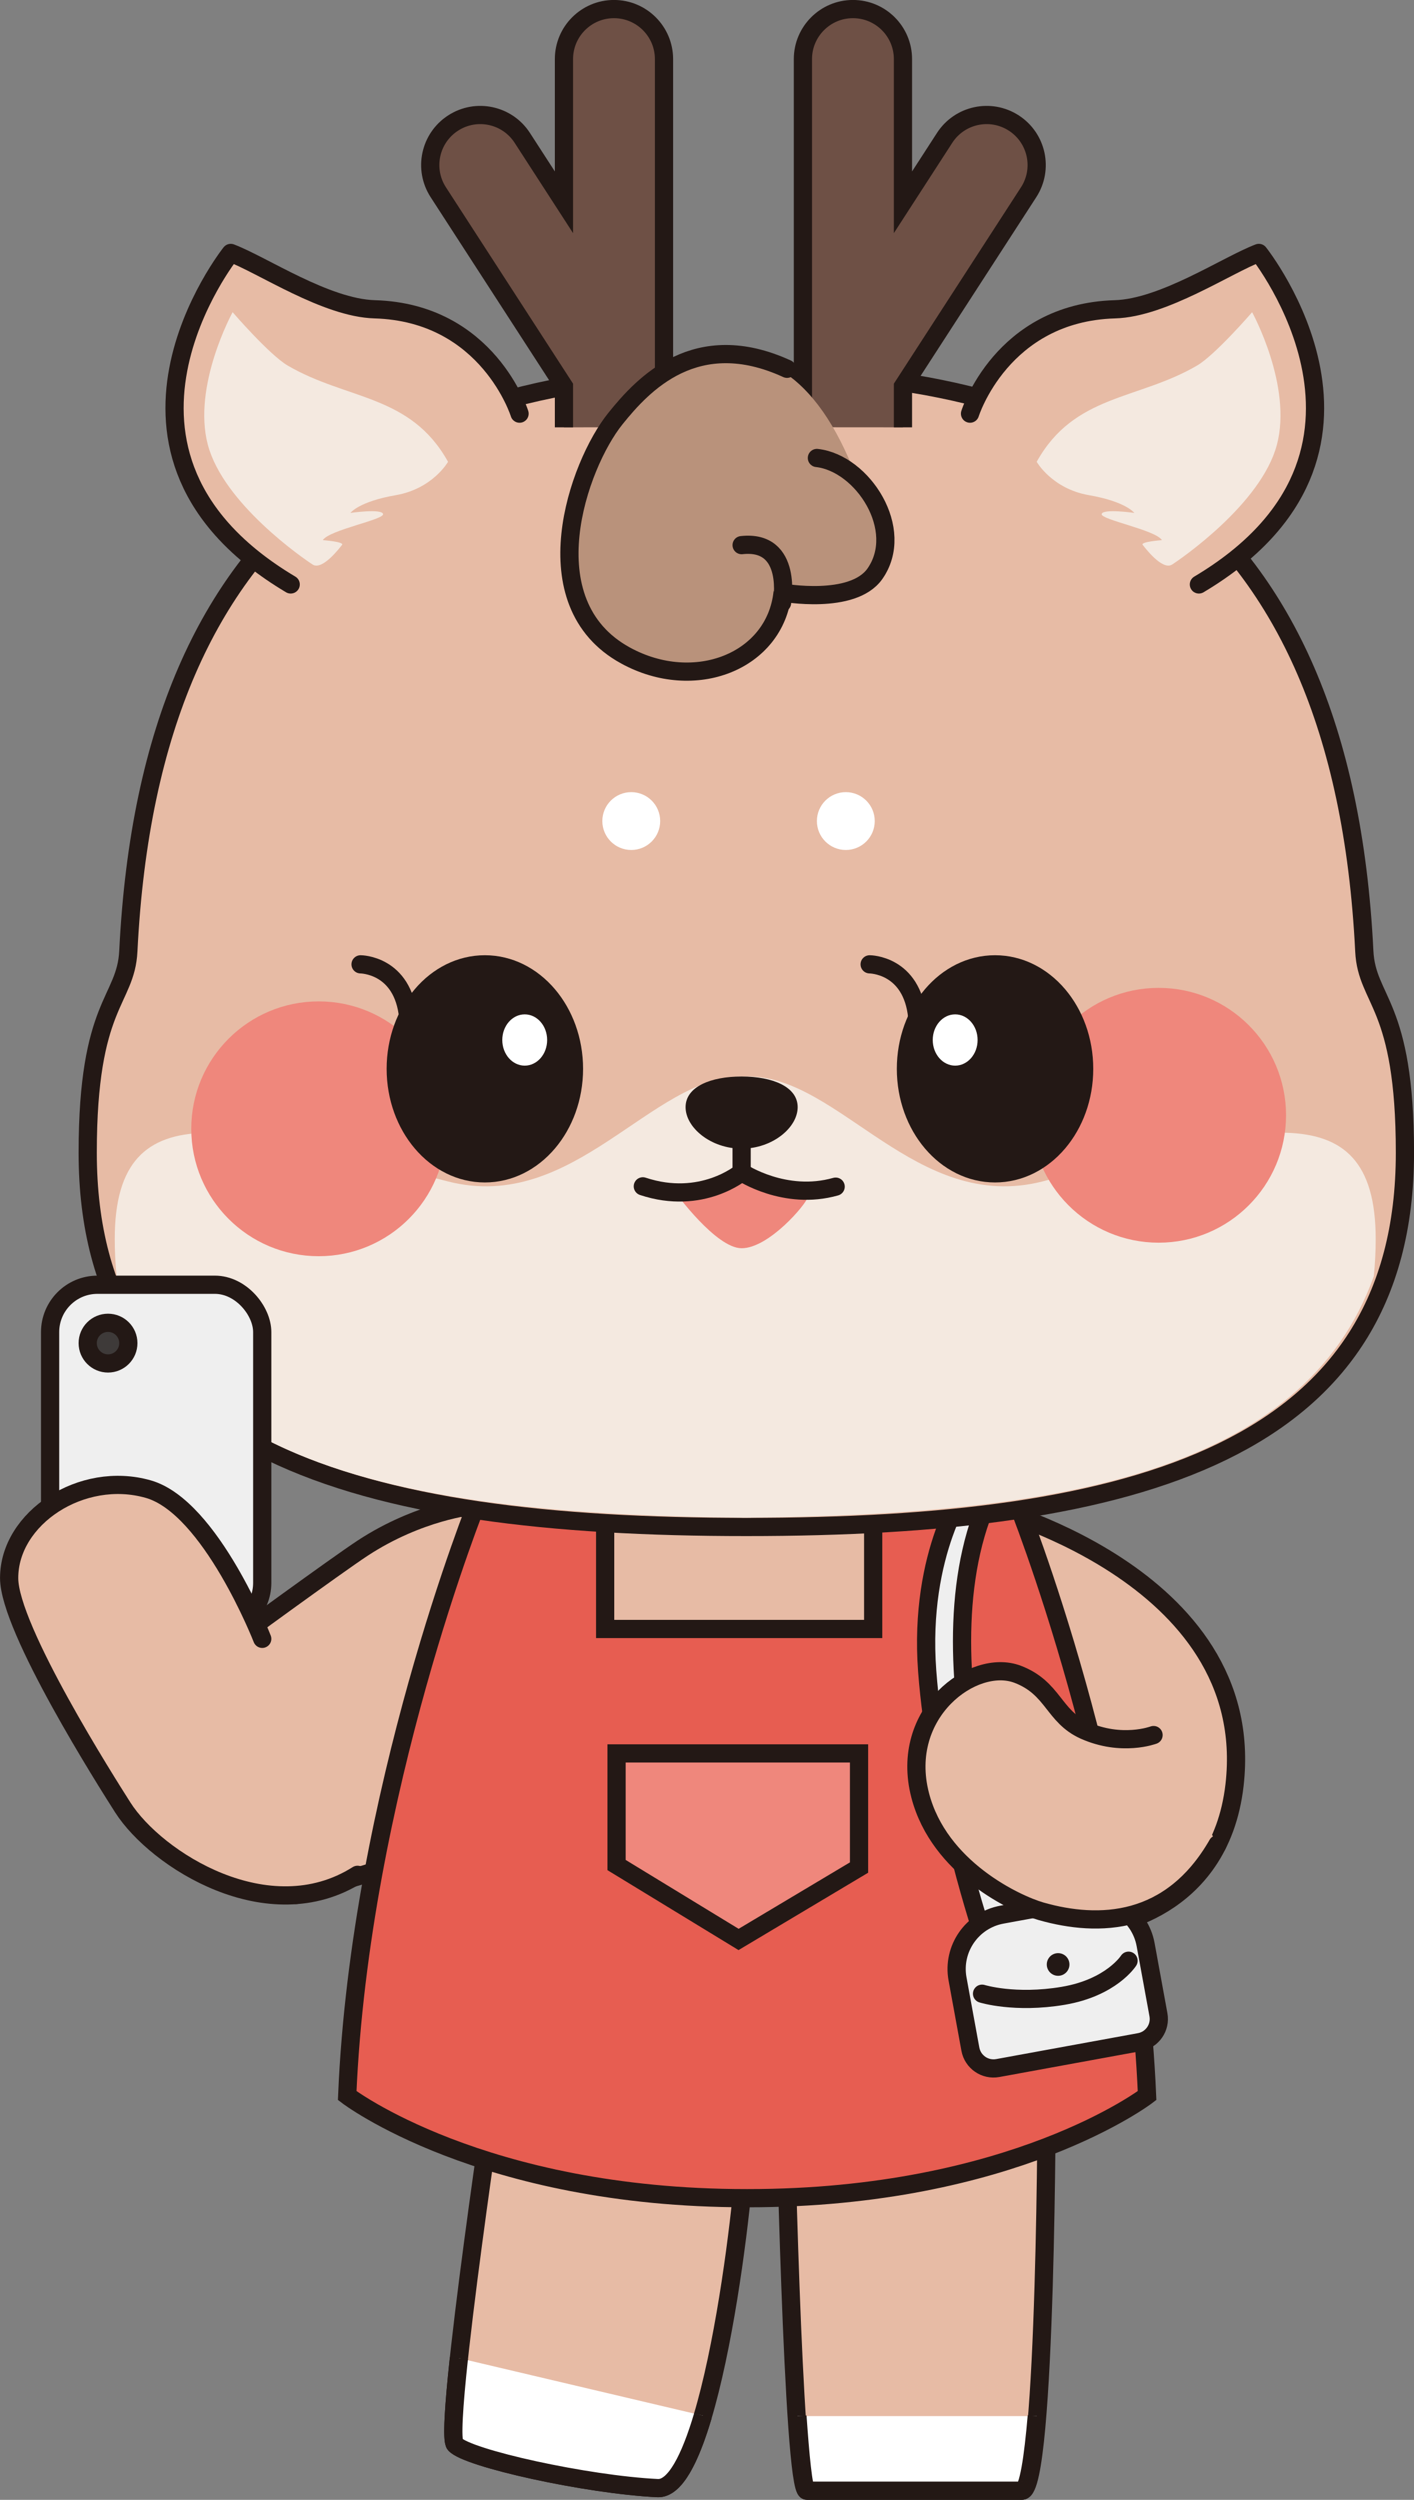 <?xml version="1.0" encoding="UTF-8"?>
<svg id="_레이어_2" data-name="레이어 2" xmlns="http://www.w3.org/2000/svg" viewBox="0 0 180.9 319.81">
  <rect x="0" y="0" width="180.9" height="319.81" fill="#808080" stroke="none"/>
  <defs>
    <style>
      .cls-1 {
        fill: #efefef;
      }

      .cls-1, .cls-2, .cls-3, .cls-4, .cls-5, .cls-6, .cls-7, .cls-8, .cls-9, .cls-10, .cls-11, .cls-12, .cls-13, .cls-14 {
        stroke: #231815;
        stroke-width: 2.33px;
      }

      .cls-1, .cls-2, .cls-4, .cls-5, .cls-7, .cls-8, .cls-10, .cls-11, .cls-12, .cls-14 {
        stroke-miterlimit: 10;
      }

      .cls-15, .cls-3 {
        fill: #b9927b;
      }

      .cls-15, .cls-16, .cls-17, .cls-18, .cls-19 {
        stroke-width: 0px;
      }

      .cls-2, .cls-3, .cls-9, .cls-13, .cls-14 {
        stroke-linecap: round;
      }

      .cls-2, .cls-9 {
        fill: none;
      }

      .cls-3, .cls-6, .cls-9, .cls-13 {
        stroke-linejoin: round;
      }

      .cls-16, .cls-11 {
        fill: #231815;
      }

      .cls-4, .cls-17 {
        fill: #ef877c;
      }

      .cls-5, .cls-6, .cls-13, .cls-14 {
        fill: #e7bba5;
      }

      .cls-7 {
        fill: #6e5045;
      }

      .cls-8 {
        fill: #e75d51;
      }

      .cls-10, .cls-19 {
        fill: #fff;
      }

      .cls-18 {
        fill: #f4e9e0;
      }

      .cls-12 {
        fill: #3e3a39;
      }
    </style>
  </defs>
  <g id="_레이어_1-2" data-name="레이어 1">
    <g>
      <path class="cls-14" d="M125.36,192.48s35.7,8.74,32.58,35.89c-1.89,16.44-16.82,17.99-16.82,17.99"/>
      <path class="cls-5" d="M63.95,262.83s-7.28,48.13-5.74,49.88,16.82,5.16,25.92,5.6c7,.34,11.44-39.08,11.35-45.85"/>
      <path class="cls-5" d="M100.38,266.49s1.04,52.15,2.84,52.15h27.52c3.17,0,3.17-52.15,3.17-52.15"/>
      <path class="cls-10" d="M58.71,301.68c-.65,6.06-.95,10.52-.5,11.03,1.57,1.78,16.82,5.16,25.92,5.6,2.21.11,4.16-3.74,5.8-9.27"/>
      <path class="cls-10" d="M102.02,309.1c.35,4.89.75,9.54,1.21,9.54h27.52c.83,0,1.44-4.3,1.89-9.54"/>
      <path class="cls-6" d="M60.5,192.64s-6.85.66-14.11,5.42c-3.32,2.18-16.96,12.15-16.96,12.15l8.43,32.22,19.47-5.86,6.63-35.78"/>
      <path class="cls-8" d="M130.02,191.93s15.1,37.42,16.73,76.16c0,0-17.12,13.13-51.07,13.13h-.19c-33.95,0-51.07-13.13-51.07-13.13,1.63-38.73,16.73-76.16,16.73-76.16"/>
      <polyline class="cls-5" points="77.42 191.93 77.42 208.4 111.71 208.4 111.71 191.93"/>
      <path class="cls-1" d="M123.8,189.96s-6.31,8.52-5.18,23.82c1.13,15.3,6.74,32.58,6.74,32.58l5.06-.62s-14.22-34.55-3.08-55.77h-3.54Z"/>
      <path class="cls-1" d="M129.85,243.85h10.31c3.9,0,7.07,3.17,7.07,7.07v9.13c0,1.66-1.35,3.01-3.01,3.01h-18.44c-1.66,0-3.01-1.35-3.01-3.01v-9.13c0-3.9,3.17-7.07,7.07-7.07Z" transform="translate(-43.39 28.42) rotate(-10.36)"/>
      <path class="cls-2" d="M125.64,255.06s4.19,1.31,10.37.27,8.37-4.49,8.37-4.49"/>
      <path class="cls-14" d="M147.58,221.97s-4.06,1.54-8.86-.61c-3.96-1.78-3.95-5.43-8.54-7.17-5.64-2.14-15.19,4.92-12.46,15.48,2.42,9.36,12.27,13.93,15.48,14.85,7.35,2.09,16.58,1.85,22.57-8.58"/>
      <path class="cls-5" d="M95.86,47.49h0s-.38,0-.38,0h0c43.08,0,76.22,16.62,79.06,74.18.32,6.48,5.2,6.6,5.2,25.8,0,38.15-34.21,47.88-84.26,47.88-50.05,0-84.26-9.73-84.26-47.88,0-19.2,4.88-19.32,5.2-25.8,2.84-57.55,35.98-74.18,79.06-74.18h0s-.38,0-.38,0h0"/>
      <path class="cls-7" d="M115.52,54.67v-5.24l16.08-24.84c1.92-2.97,1.07-6.93-1.9-8.85-2.97-1.92-6.93-1.07-8.85,1.9l-5.33,8.24V7.56c0-3.54-2.87-6.4-6.4-6.4s-6.4,2.87-6.4,6.4v47.1"/>
      <path class="cls-7" d="M72.15,54.67v-5.24s-16.08-24.84-16.08-24.84c-1.92-2.97-1.07-6.93,1.9-8.85,2.97-1.92,6.93-1.07,8.85,1.9l5.33,8.24V7.56c0-3.54,2.87-6.4,6.4-6.4s6.4,2.87,6.4,6.4v47.1"/>
      <circle class="cls-19" cx="80.76" cy="105.04" r="3.7"/>
      <circle class="cls-19" cx="108.21" cy="105.04" r="3.7"/>
      <path class="cls-13" d="M124.1,52.92s4.02-12.93,18.53-13.35c6.24-.18,14.33-5.66,18.42-7.21,0,0,20.47,25.65-7.67,42.41"/>
      <path class="cls-13" d="M66.47,52.92s-4.02-12.93-18.53-13.35c-6.24-.18-14.33-5.66-18.42-7.21,0,0-20.47,25.65,7.67,42.41"/>
      <circle class="cls-16" cx="135.37" cy="251.32" r="1.45"/>
      <path class="cls-15" d="M109.58,61.13c1.82,4.82,5.36,6.9,2.33,12.72-2.27,4.37-11.69,1.82-11.69,1.82-.95,8.82-10.91,13.86-20.19,8.05-17.07-10.67.16-32.03.16-32.03,0,0,18.72-18.76,29.4,9.44Z"/>
      <polygon class="cls-4" points="78.88 224.32 109.9 224.32 109.9 238.92 94.49 248.12 78.88 238.6 78.88 224.32"/>
      <path class="cls-9" d="M104.51,58.59c5.88.66,11.39,9.19,7.41,14.83-2.85,4.02-11.8,2.39-11.8,2.39-.95,8.82-11.25,12.89-20.09,8.05-12.31-6.73-6.06-24.38-1.31-30.29,3.58-4.46,10.34-11.73,21.97-6.39"/>
      <path class="cls-3" d="M100.05,77.13s1.48-8.12-5.17-7.39"/>
      <path class="cls-18" d="M29.75,39.93s4.72,5.47,7.06,6.84c7.59,4.43,15.7,3.66,20.51,12.31,0,0-1.95,3.45-6.69,4.27s-5.8,2.27-5.8,2.27c0,0,4.01-.58,4.18.14s-6.89,2.03-7.71,3.34c0,0,2.79.21,2.46.61-.25.3-2.5,3.33-3.77,2.51-1.1-.71-11.4-7.77-13.4-15.32-2-7.55,3.17-16.96,3.17-16.96Z"/>
      <path class="cls-18" d="M160.2,39.93s-4.72,5.47-7.06,6.84c-7.59,4.43-15.7,3.66-20.51,12.31,0,0,1.95,3.45,6.69,4.27s5.8,2.27,5.8,2.27c0,0-4.01-.58-4.18.14s6.89,2.03,7.71,3.34c0,0-2.79.21-2.46.61.25.3,2.5,3.33,3.77,2.51,1.1-.71,11.4-7.77,13.4-15.32,2-7.55-3.17-16.96-3.17-16.96Z"/>
      <path class="cls-18" d="M95.79,137.72c11.61,0,21.45,17.52,37.56,13.43,26.22-6.67,42.65-12.41,42.65,7.37,0,1.53-.08,3.13-.24,4.75-9,25.15-40.29,30.52-80.18,30.89h-.48c-39.89-.37-71.18-5.74-80.18-30.89-.16-1.63-.24-3.22-.24-4.75,0-19.77,16.43-14.03,42.65-7.37,16.1,4.09,25.95-13.43,37.56-13.43"/>
      <circle class="cls-17" cx="40.77" cy="144.41" r="16.3"/>
      <circle class="cls-17" cx="148.23" cy="142.68" r="16.3"/>
      <ellipse class="cls-11" cx="62.03" cy="136.74" rx="11.4" ry="13.37"/>
      <ellipse class="cls-19" cx="67.13" cy="133.05" rx="2.87" ry="3.28"/>
      <path class="cls-2" d="M46.13,123.37s5.42,0,6.09,6.77"/>
      <path class="cls-2" d="M111.26,123.37s5.42,0,6.09,6.77"/>
      <ellipse class="cls-11" cx="127.3" cy="136.74" rx="11.4" ry="13.37"/>
      <ellipse class="cls-19" cx="122.2" cy="133.05" rx="2.87" ry="3.28"/>
      <line class="cls-5" x1="94.88" y1="143.42" x2="94.88" y2="151.81"/>
      <path class="cls-17" d="M86.44,152.59s5.16,7.1,8.44,7.1c3.45,0,8.14-5.49,8.44-6.48s-8.44-2.42-8.44-2.42l-8.44,1.81Z"/>
      <path class="cls-2" d="M94.88,149.97s-5.09,4.31-12.64,1.8"/>
      <path class="cls-2" d="M94.88,149.97s5.53,3.69,12.03,1.84"/>
      <path class="cls-16" d="M102.05,141.64c0,2.61-3.21,5.31-7.17,5.31s-7.17-2.7-7.17-5.31,3.21-3.92,7.17-3.92,7.17,1.31,7.17,3.92Z"/>
      <rect class="cls-1" x="6.41" y="164.36" width="27.14" height="44.2" rx="6.06" ry="6.06"/>
      <path class="cls-14" d="M33.55,209.66s-6.58-16.86-14.57-19.15c-8.53-2.44-17.82,3.71-17.81,11.38,0,6.46,12.5,26.14,14.53,29.33,4.29,6.73,18.67,15.83,30.04,8.63"/>
      <circle class="cls-12" cx="13.82" cy="171.83" r="2.6"/>
    </g>
  </g>
</svg>